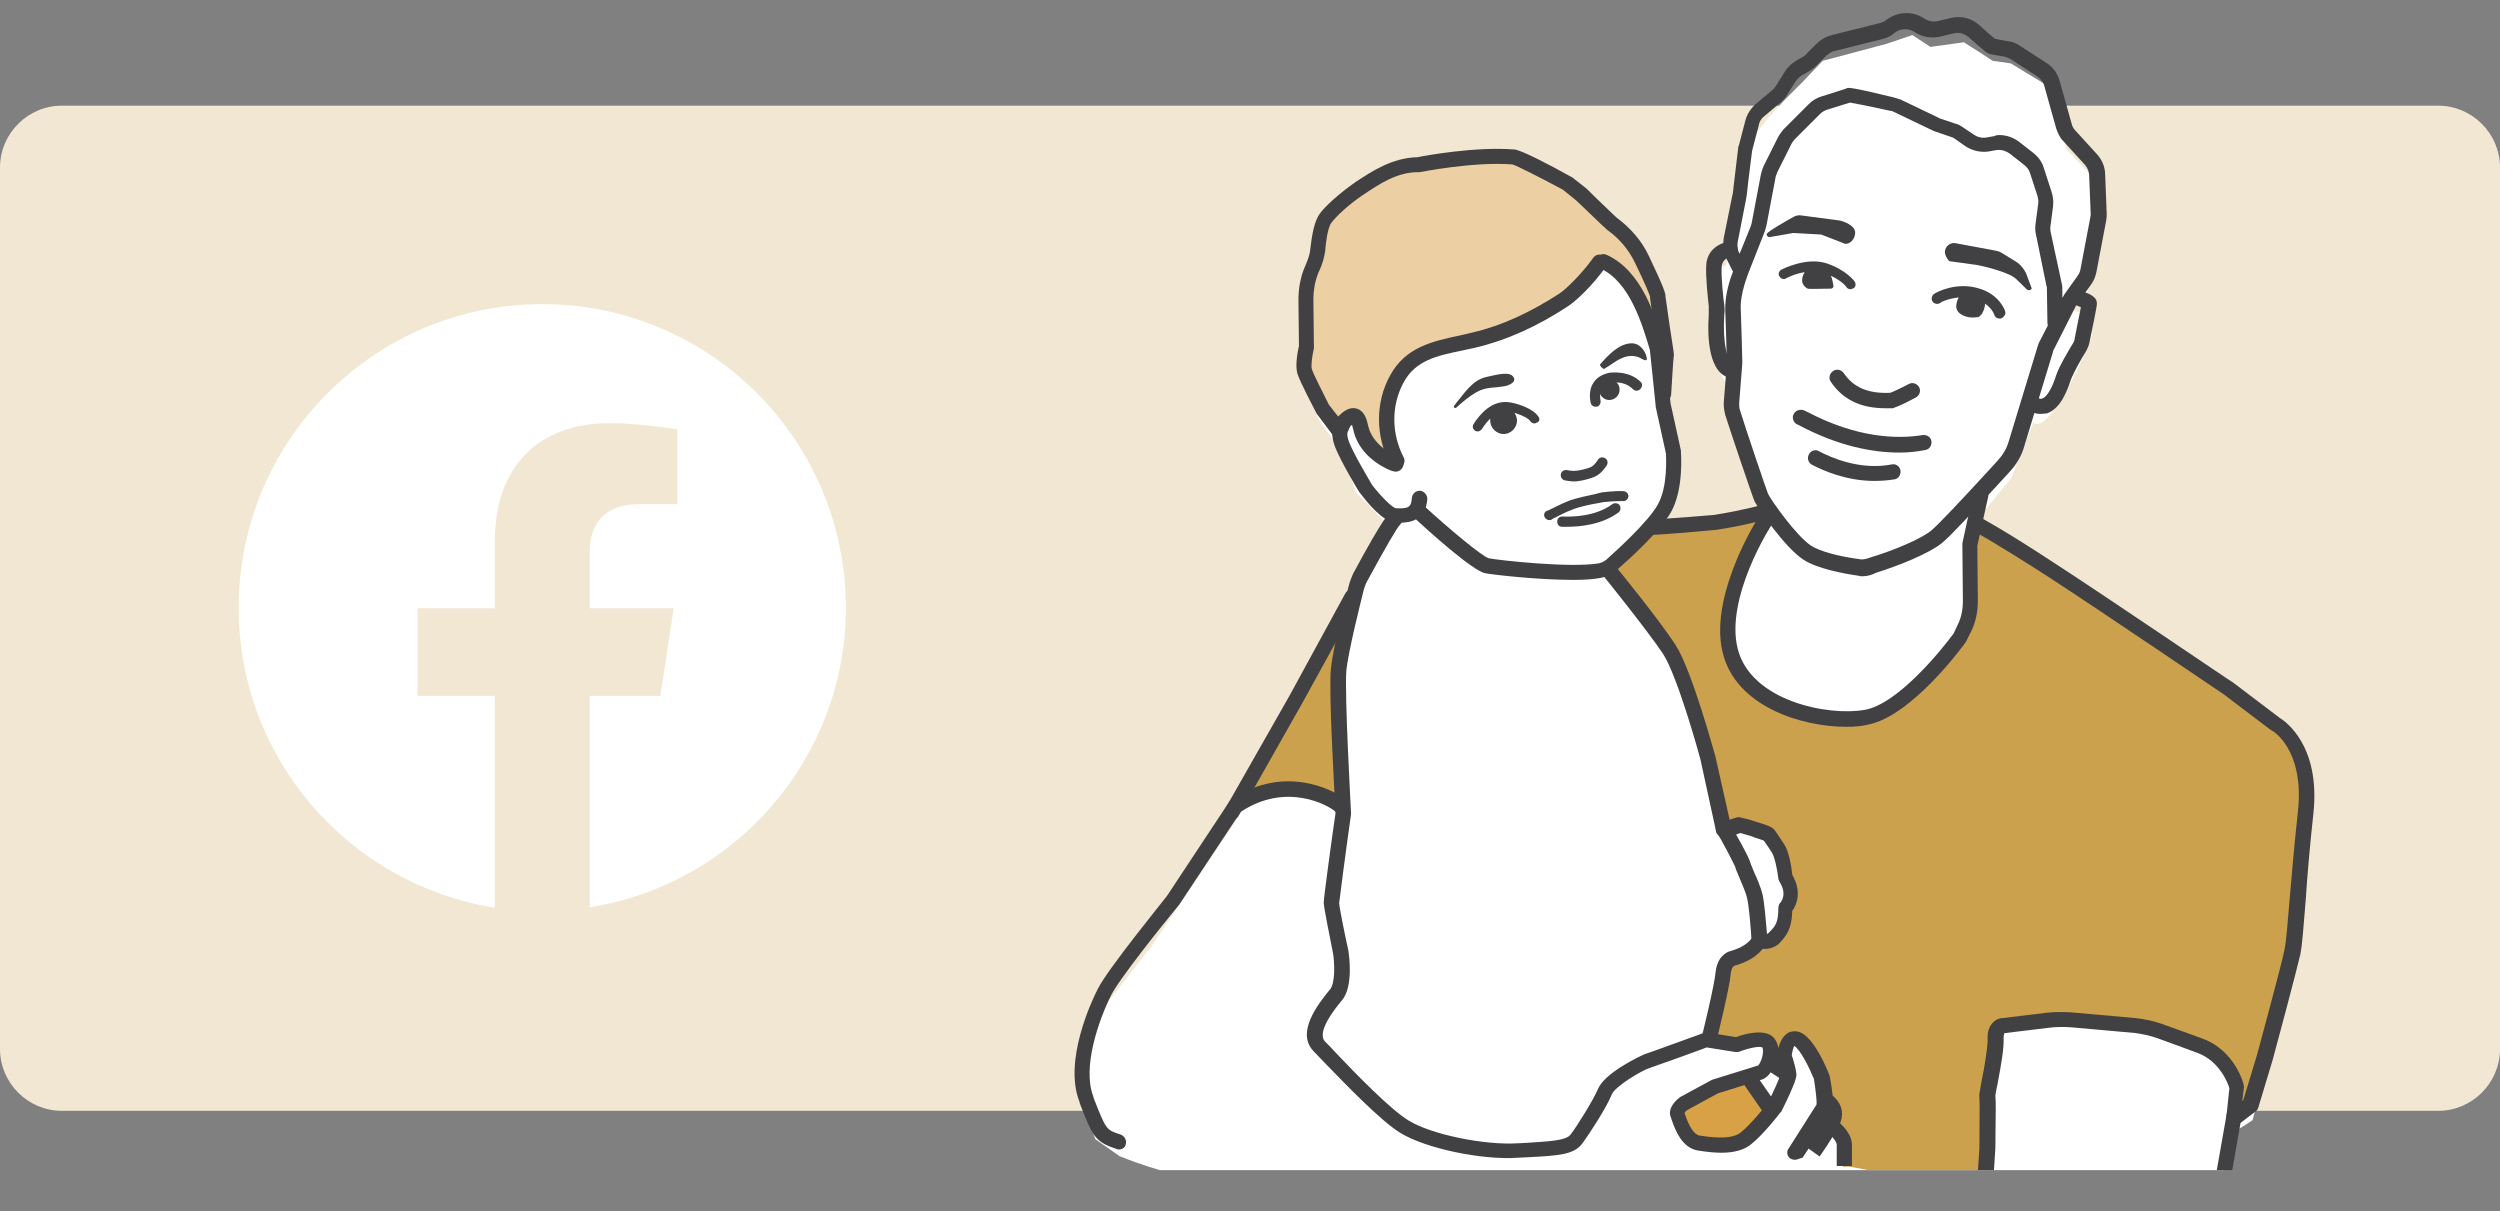 <?xml version="1.0" encoding="utf-8"?>
<!-- Generator: Adobe Illustrator 23.1.0, SVG Export Plug-In . SVG Version: 6.00 Build 0)  -->
<svg version="1.1" id="Lager_1" xmlns="http://www.w3.org/2000/svg" xmlns:xlink="http://www.w3.org/1999/xlink" x="0px" y="0px"
	 viewBox="0 0 485 235" style="enable-background:new 0 0 485 235;" xml:space="preserve">
<rect x="0" y="0" width="485" height="235" fill="#808080" stroke="none"/>
<style type="text/css">
	.st0{clip-path:url(#SVGID_2_);fill:#F2E7D2;}
	.st1{clip-path:url(#SVGID_2_);fill:#FFFFFF;}
	.st2{clip-path:url(#SVGID_2_);fill:#CBA14D;}
	.st3{clip-path:url(#SVGID_2_);fill:#D9A145;}
	.st4{clip-path:url(#SVGID_2_);fill:#ECD0A4;}
	.st5{clip-path:url(#SVGID_2_);fill:#414143;}
	.st6{clip-path:url(#SVGID_2_);fill:none;stroke:#414143;stroke-width:2.954;stroke-miterlimit:10;}
	
		.st7{clip-path:url(#SVGID_2_);fill:none;stroke:#414143;stroke-width:2.954;stroke-linecap:round;stroke-linejoin:round;stroke-miterlimit:10;}
	.st8{fill:#FFFFFF;}
</style>
<g>
	<defs>
		<rect id="SVGID_1_" x="-7.5" y="-7" width="531" height="234"/>
	</defs>
	<clipPath id="SVGID_2_">
		<use xlink:href="#SVGID_1_"  style="overflow:visible;"/>
	</clipPath>
	<path class="st0" d="M473,215.5H12c-6.6,0-12-5.4-12-12v-171c0-6.6,5.4-12,12-12h461c6.6,0,12,5.4,12,12v171
		C485,210.1,479.6,215.5,473,215.5z"/>
	<path class="st1" d="M343.2,103c-0.9-0.2-11.9,1.4-11.9,1.4l-10.3,0.5c0,0,4-7.9,4-9.6c0-1.6-1.9-13.8-1.9-13.8s0.2-7.2,0.2-7.9
		s-1.4-13.1-1.6-13.8c-0.2-0.7-4.2-8.2-4.2-8.2s-5.8-4.9-6.3-5.6c-0.5-0.7-5.8-6.8-5.8-6.8l-6.8-3.7l-2.6-3l-3.3,2.1l-4.4-0.9
		l-6.1-0.9c0,0-5.1,0.2-5.8,0.5c-0.7,0.2-3.7,3.3-3.7,3.3s-8.2,4.2-8.9,4.4c-0.7,0.2-7.5,5.1-7.5,5.1l-1.2,6.5l-2.3,6.8
		c0,0,0.2,7.9,0.2,8.6s-0.2,5.6-0.2,5.6s2.8,7.5,3.3,8.2c0.5,0.7,4,5.6,4,5.6l3,8.2l6.8,6.8l-7.2,14.9l-22.4,41.1l-16.8,25
		l-9.1,11.7l-4,10.3l-0.5,8.4l2.6,7.2l4.7,3.3c0,0,8.9,3.7,16.8,4.7c7.9,0.9,124.5,0,124.5,0l7.5,1.9l18.7,3c0,0,43.4,6.8,43.9,6.1
		c0.5-0.7,4.7-21.5,4.7-20.8c0,0.7,3.7-1.9,3.7-1.9s6.8-26.4,7.2-27.1c0.5-0.7,4-31.3,4-31.3s-0.5-11.4-5.8-15.4
		c-5.4-4-50.9-34.1-50.9-34.1l-7.5-4.2l0.7-5.8l5.4-6.5l4.4-11c0,0,1.2,2.1,5.1-4s6.3-13.1,6.3-13.1l-0.9-4l-3-0.5l3-3.7l2.8-11.9
		l-0.7-9.1l-6.3-6.8l-2.3-11.4l-8.4-5.1l-3.5-0.5L381,8.2l-6.5,0.9l-3.5-2.3L366,8.5l-12.4,3.3l-4,4.2l-3.5,3.5l-3,3.3l-3.3,4.2
		l-1.9,6.3l-1.9,14.2l-1.2,4c0,0-2.3,0.5-2.8,3.3c-0.5,2.8,0.2,11.9,0.2,11.9s1.6,8.4,4,8.6c2.3,0.2,0.7,1.4,0.7,1.4l-0.9,5.8
		l4.4,12.6L343.2,103z"/>
	<path class="st2" d="M261.1,119c0,0-20.3,35.7-19.8,35c0.5-0.7,14.9-3.3,18.7,2.1l0.2-5.6c0,0-0.2-16.1-0.2-16.8
		c0-0.7,0.7-9.3,0.7-9.3L261.1,119z"/>
	<path class="st2" d="M342.2,100.8c-0.7,0-10,1.6-10,1.6l-11.7,0.7c0,0-8.6,7.9-7.9,7.9c0.7,0,11,13.5,12.6,17.3
		c1.6,3.7,6.3,19.8,6.3,19.8l3.5,13.3l3-0.7l5.6,2.1l2.3,6.1l2.1,4.9l-1.9,4.2l-1.2,4.2l-4,1.6l-6.3,3.3l-3.7,15.2l5.1,0.7l5.8-0.9
		c0,0,1.6,3,1.4,4.2s2.3,1.6,2.3,1.6s-0.5-4.7,0.7-5.4c1.2-0.7,3,0,3,0l4.4,6.5l0.7,4.4l1.9,2.3l-0.5,3.5l2.1,2.3c0,0-0.7,5.4,0,4.9
		c0.7-0.5,7.2,1.4,15.4,2.6c8.2,1.2,12.1,2.8,11.7,2.1c-0.5-0.7,1.2-14.3,1-17.8c-0.1-0.7,1.6-12.6,1.6-12.6l11.7-2.3l17.3,1.2
		c0,0,15.2,3.3,17.5,12.4l-1.2,6.3l3.3-3.7l8.9-30.1l2.6-32c0,0-3.3-10.5-8.6-13.5c-5.4-3-35.3-23.1-35.3-23.1l-20.5-13.3l-1.2,5.8
		v12.8c0,0-6.1,8.6-10.3,12.1s-12.6,8.4-20.8,6.1c-8.2-2.3-17.5-7.9-16.6-16.6S342.2,100.8,342.2,100.8z"/>
	<path class="st3" d="M338.7,209.2l-6.8,2.4l-5.4,3c0,0-0.5,2.3-0.1,2.3c0.4,0-0.3,2.9,2.8,3.5c3,0.6,6.2,0.5,6.2,0.5l3.4-0.8
		l4.1-5.2l-4.7-6"/>
	<path class="st4" d="M294.6,30.7l-15.1,0.8c0,0-8,1.3-8.8,1.3c-0.8,0-9.8,5.5-10.6,6c-0.8,0.5-3.5,5.8-3.5,5.8l-1.8,7.3l-1.6,6.5
		c0,0,0.3,9.3-0.7,10.9c-1,1.5,2,7.5,2,7.5l4.5,5.5c0,0,3.5-2.8,4.8,0.6c1.3,3.4,5.1,6.2,5.1,6.2s2.3-0.3,1.8-1
		c-0.5-0.8-5.3-13.3,5.5-18.9c10.8-5.5,22.1-5.8,27.9-12.6s7.8-6,7.8-6l9.1,12.6c0,0,1.3-8,0.5-8.5c-0.8-0.5-4-6-4-6
		s-7.3-5.8-7.5-6.8c-0.3-1-6.2-5.9-5.9-6.1C304.5,35.5,294.6,30.7,294.6,30.7"/>
	<path class="st5" d="M320.2,103.8c-0.8,0-1.4-0.6-1.5-1.4c0-0.8,0.6-1.5,1.4-1.6c0,0,4.2-0.2,12.4-0.9c5.7-0.9,9.5-2,9.6-2
		c0.8-0.2,1.6,0.2,1.8,1c0.2,0.8-0.2,1.6-1,1.8c-0.2,0-4,1.2-10,2.1l-0.1,0C324.4,103.6,320.3,103.8,320.2,103.8
		C320.2,103.8,320.2,103.8,320.2,103.8z"/>
	<path class="st5" d="M358.2,141c-8.8,0-21.5-4-24-14.4c-1.5-6,0.7-13.2,2.8-18.2c0.8-2,4.4-9.5,5.9-10c0.8-0.3,1.6,0.2,1.9,0.9
		c0.2,0.6,0,1.2-0.4,1.5c-1.2,1.5-9.7,15.3-7.3,25c2.5,10.2,17.6,13.2,24.7,11.9c6.2-1.1,14.4-11,17.2-14.8l0.8-1.7
		c0.7-1.4,1-3,1-4.6l-0.1-10.9c0-0.1,0-0.2,0-0.3l2.1-9.7c0.2-0.8,1-1.3,1.8-1.1c0.8,0.2,1.3,1,1.1,1.8l-2.1,9.5l0.1,10.7
		c0,2-0.4,4.1-1.3,5.9l-0.9,1.8c0,0.1-0.1,0.1-0.1,0.2c-0.4,0.6-10.5,14.5-19.1,16.1C361,140.9,359.7,141,358.2,141z"/>
	<path class="st5" d="M385,232C384.9,232,384.9,232,385,232c-0.9-0.1-1.5-0.8-1.5-1.6l0.5-7.6c0-4.2,0.1-9,0-9.8
		c-0.1-0.4,0-0.9,0.4-3.1c0.5-2.4,1.2-6.5,1.2-8.2c-0.1-1.5,0.3-2.6,1.1-3.4c0.7-0.7,1.5-0.8,1.9-0.8l8.2-1c1.6-0.2,3.3-0.2,5-0.1
		l12.4,1.1c1.7,0.2,3.4,0.5,5.1,1.1c1.9,0.7,4.8,1.7,8,2.9c6.3,2.3,8,8.8,8,9.1c0,0.2,0.1,0.4,0,0.5l-0.3,2.5l0.2-0.2
		c0.7-2.2,2.6-8.6,2.7-8.9c0.2-0.8,4.8-17.6,5.3-20.3c0.3-1.4,0.6-5.1,1-9.9c0.4-4.7,0.9-10.5,1.6-16.9c1.3-12.1-5-15.7-5.1-15.7
		c-0.1,0-0.1-0.1-0.2-0.1l-9.1-6.9c-0.2-0.1-23.7-16.1-34.2-22.9c-10.4-6.7-14.5-8.9-14.6-8.9c-0.7-0.4-1-1.3-0.6-2
		c0.4-0.7,1.3-1,2-0.6c0.2,0.1,4.3,2.2,14.8,9.1c10.5,6.8,34.1,22.9,34.4,23l9.1,6.9c1,0.6,7.9,5.3,6.5,18.5
		c-0.7,6.4-1.2,12.2-1.5,16.9c-0.4,5.1-0.7,8.7-1,10.3c-0.6,2.7-5.2,20-5.4,20.6c-0.1,0.3-1.7,5.7-2.8,9.3c-0.1,0.3-0.3,0.6-0.5,0.7
		l-3.4,2.6c-0.5,0.4-1.1,0.4-1.6,0.1c-0.5-0.3-0.8-0.9-0.7-1.5l0.6-5.7c-0.3-1-1.9-5.2-6.1-6.8c-3.2-1.2-6-2.2-7.9-2.9
		c-1.4-0.5-2.9-0.8-4.3-1l-12.4-1.1c-1.5-0.1-2.9-0.1-4.4,0.1l-8.3,1c-0.1,0-0.1,0-0.2,0c-0.1,0.1-0.2,0.4-0.2,1.1
		c0.1,1.8-0.5,5.2-1.2,8.9c-0.2,0.9-0.4,1.9-0.4,2.2c0.1,0.7,0.1,2.9,0,10.2l-0.5,7.7C386.4,231.4,385.7,232,385,232z M436.6,214.4
		L436.6,214.4L436.6,214.4z M386.9,212.4c0,0.1,0,0.1,0,0.3C386.9,212.7,386.9,212.6,386.9,212.4z M386.8,212.3
		C386.8,212.3,386.8,212.3,386.8,212.3C386.8,212.3,386.8,212.3,386.8,212.3z M388.6,200.5C388.6,200.5,388.6,200.5,388.6,200.5
		C388.6,200.5,388.6,200.5,388.6,200.5z"/>
	<path class="st5" d="M429.3,238.1c-0.1,0-0.2,0-0.4,0c-0.8-0.2-1.3-1-1.1-1.8l1.9-7.3l2.3-13c0.1-0.8,0.9-1.3,1.7-1.2
		c0.8,0.1,1.3,0.9,1.2,1.7l-2.3,13.1c0,0,0,0.1,0,0.1l-1.9,7.4C430.6,237.7,430,238.1,429.3,238.1z"/>
	<path class="st5" d="M361.3,111.8c-0.2,0-0.5,0-0.7-0.1c-2.9-0.4-8.1-1.4-10.7-3.1c-3.7-2.4-8.8-10-9.5-11.3
		c-0.3-0.6-4.8-13.9-5.7-16.8c-0.2-0.8-0.3-1.5-0.3-2.3l0.6-7.6c0-0.1,0-0.2,0-0.4c0-1.3-0.2-7.2-0.3-10.1c-0.1-2.9,1-6.2,1.5-7.4
		l-1.2-2.4c-0.6-1.2-0.8-2.7-0.6-4.1c1-5,1.7-8.5,1.8-8.9c0-0.3,0.2-1.7,1-8.5c0-0.3,0.1-0.5,0.2-0.8l1.2-4.6c0.3-1.2,1-2.3,2-3.2
		l3.2-2.7c0.3-0.2,0.5-0.5,0.7-0.8l1.7-2.7c0.5-0.9,1.3-1.6,2.2-2.2l1.4-0.8c0.3-0.2,0.5-0.3,0.7-0.6l1.9-1.9c0.8-0.8,1.8-1.4,3-1.7
		l9.2-2.3c0.3-0.1,0.7-0.2,1-0.4l0.9-0.6c2.1-1.3,4.8-1.3,6.8,0.1c0.8,0.5,1.7,0.7,2.6,0.5l2.5-0.6c2-0.5,4.1,0,5.6,1.4
		c2,1.8,2.7,2.4,3,2.6c0.3,0.1,0.9,0.2,2.6,0.5c0.8,0.1,1.6,0.4,2.3,0.9l5.1,3.3c1.3,0.8,2.2,2.1,2.6,3.6l2.3,8.2
		c0.1,0.5,0.4,1,0.7,1.3l4.2,4.6c1,1.1,1.6,2.5,1.6,4l0.3,7.5c0,0.5,0,0.9-0.1,1.4l-1.9,10c-0.2,0.9-0.5,1.7-1.1,2.5l-2.5,3.5
		c-0.1,0.1-0.2,0.3-0.3,0.4l-4.3,8.5c-0.1,0.2-0.2,0.3-0.2,0.5l-5.6,18.4c-0.5,1.8-1.5,3.5-2.8,4.9c-0.9,1-2.1,2.3-3.4,3.7
		c-3.8,4.1-8,8.7-9.7,10.1c-2.4,2-8.3,4.4-12.8,5.8C363.2,111.5,362.3,111.8,361.3,111.8z M358.9,19.9c-0.3,0.1-1.3,0.4-4.5,1.4
		c-0.5,0.2-0.9,0.4-1.3,0.8l-4.9,4.9c-0.2,0.2-0.4,0.5-0.6,0.8l-2.8,5.6c-0.1,0.3-0.2,0.5-0.3,0.8l-1.8,9.5
		c-0.1,0.4-0.2,0.8-0.3,1.1l-3.3,8.4c0,0.1-1.5,3.7-1.4,6.6c0.1,2.9,0.3,8.8,0.3,10.1c0,0.2,0,0.5,0,0.7l-0.6,7.6
		c0,0.4,0,0.8,0.1,1.2c1.1,3.6,5.2,15.7,5.5,16.4c0.7,1.4,5.5,8.2,8.4,10.1c1.6,1,5,2,9.5,2.6c0.6,0.1,1.3-0.1,2.1-0.4
		c4.3-1.3,9.9-3.6,11.8-5.3c1.5-1.3,5.9-6,9.4-9.8c1.3-1.4,2.5-2.7,3.4-3.7c1-1.1,1.7-2.3,2.1-3.7l5.6-18.4c0.1-0.3,0.2-0.7,0.4-1
		l1.6-3.1c0-0.1-0.1-0.2-0.1-0.4l-0.1-6.7c0-0.2,0-0.4-0.1-0.6L395,45.6c-0.2-0.7-0.2-1.5-0.1-2.2l0.5-3.8c0.1-0.5,0-1-0.1-1.5
		l-1.5-4.6c-0.2-0.6-0.6-1.1-1.1-1.5l-2.8-2.2c-0.7-0.5-1.6-0.8-2.5-0.7l-1.7,0.3c-1.6,0.2-3.2-0.2-4.5-1.1
		c-1.6-1.1-2.1-1.5-2.3-1.6l-3.5-1.2c-0.2-0.1-0.5-0.2-0.7-0.3l-7.3-3.5c-0.2-0.1-0.4-0.2-0.7-0.2C362.2,20.5,359.5,20,358.9,19.9z
		 M387.9,26.2c1.4,0,2.7,0.5,3.8,1.3l2.8,2.2c1,0.8,1.7,1.8,2,2.9l1.5,4.6c0.3,0.9,0.4,1.9,0.3,2.8l-0.5,3.8c-0.1,0.4,0,0.8,0,1.1
		l2.2,10.2c0.1,0.4,0.1,0.8,0.1,1.2l0,1.5c0.1-0.2,0.3-0.5,0.4-0.7l2.5-3.5c0.3-0.4,0.5-0.8,0.6-1.3l1.9-10c0-0.2,0.1-0.5,0.1-0.7
		l-0.3-7.5c0-0.8-0.3-1.5-0.8-2.1l-4.2-4.6c-0.7-0.7-1.1-1.6-1.4-2.5l-2.3-8.2c-0.2-0.8-0.7-1.4-1.4-1.9l-5.1-3.3
		c-0.4-0.2-0.8-0.4-1.2-0.5c-2.8-0.5-3-0.5-3.1-0.6c-0.3-0.1-0.5-0.2-3.9-3.2c-0.8-0.7-1.9-1-3-0.7l-2.5,0.6c-1.7,0.4-3.5,0.1-5-0.9
		c-1.1-0.7-2.5-0.7-3.6,0L367,6.8c-0.6,0.4-1.2,0.6-1.9,0.8l-9.2,2.3c-0.6,0.1-1.1,0.5-1.6,0.9l-1.9,1.9c-0.4,0.4-0.9,0.8-1.4,1.1
		l-1.4,0.8c-0.5,0.3-0.9,0.7-1.2,1.1l-1.7,2.7c-0.3,0.6-0.8,1.1-1.3,1.5l-3.2,2.7c-0.5,0.4-0.9,1-1,1.7l-1.2,4.6
		c0,0.1-0.1,0.3-0.1,0.4c-0.6,4.7-1,8-1,8.3c0,0.1,0,0.4-1.8,9.4c-0.1,0.7,0,1.5,0.3,2.1l0.1,0.1l2.1-5.2c0.1-0.2,0.1-0.4,0.2-0.6
		l1.8-9.5c0.1-0.5,0.3-1.1,0.5-1.6l2.8-5.6c0.3-0.6,0.7-1.1,1.1-1.6l4.9-4.9c0.7-0.7,1.5-1.2,2.5-1.5c4.4-1.4,4.8-1.5,4.9-1.6
		c0.4-0.1,0.9-0.2,9.1,1.8c0.4,0.1,0.9,0.3,1.3,0.4l7.3,3.5c0.1,0.1,0.2,0.1,0.4,0.2l3.6,1.2c0.2,0.1,0.4,0.2,2.9,1.9
		c0.7,0.5,1.5,0.7,2.3,0.6l1.7-0.3C387.3,26.2,387.6,26.2,387.9,26.2z"/>
	<path class="st5" d="M336.2,73.4c-0.1,0-0.1,0-0.2,0c-4.6-0.6-4.8-8.1-4.5-12.4c0-0.6,0-1.1,0-1.6c-0.2-1.9-0.6-5.5-0.5-7.8
		c0.1-3.4,3-4.6,4.5-4.7c0.8-0.1,1.5,0.5,1.6,1.4c0.1,0.8-0.5,1.5-1.3,1.6c-0.4,0-1.7,0.3-1.8,1.9c-0.1,2.2,0.3,5.9,0.5,7.3
		c0.1,0.7,0.1,1.4,0,2.1c-0.3,5.2,0.5,9.1,1.9,9.3c0.8,0.1,1.4,0.9,1.3,1.7C337.5,72.8,336.9,73.4,336.2,73.4z"/>
	<path class="st5" d="M395.9,80.3c-0.8,0-1.8-0.2-2.8-1c-0.7-0.5-0.8-1.4-0.3-2.1c0.5-0.7,1.4-0.8,2.1-0.3c0.8,0.6,1.2,0.5,1.3,0.4
		c1.3-0.4,2.4-3.5,2.7-4.5c0.6-1.8,2.3-4.6,3.2-6.1c0.2-0.3,0.4-0.7,0.4-1.1c0.6-3.1,1-5,1.2-6c-0.4-0.2-1-0.4-1.6-0.6
		c-0.8-0.2-1.2-1-1-1.8c0.2-0.8,1-1.2,1.8-1c2.9,0.8,3.9,1.5,3.9,2.7c0,0.2,0,0.6-1.4,7.3c-0.1,0.7-0.4,1.4-0.8,2.1
		c-0.7,1.1-2.3,3.9-2.9,5.5c-0.6,1.8-1.9,5.5-4.6,6.4C396.7,80.2,396.3,80.3,395.9,80.3z M404.2,59.9L404.2,59.9L404.2,59.9z"/>
	<path class="st5" d="M357,42.8C357,42.8,357,42.8,357,42.8l-7.5-1c-0.5-0.1-1.1,0-1.6,0.3c-1.6,0.9-4.4,2.5-5,3.1
		c-0.2,0.1-0.2,0.4-0.1,0.5c0.1,0.2,0.3,0.3,0.5,0.3l4.6-0.8l5.4,0.3l4.4,1.7c0.1,0.1,0.3,0.1,0.4,0.1c0.4,0,0.8-0.2,1.1-0.5
		c0.5-0.5,0.7-1.1,0.7-1.7C359.9,43.7,357.5,42.9,357,42.8z"/>
	<path class="st5" d="M394.1,55.8l-0.9-2.4c-0.4-1.1-1.2-2.1-2.2-2.7l-2.6-1.6c-0.4-0.3-0.9-0.4-1.4-0.5l-7.5-1.4
		c-0.8-0.2-1.6,0.2-2,0.9c-0.1,0.3-0.2,0.5-0.2,0.8c0.1,1,0.8,1.7,0.8,1.7c0.1,0.1,0.2,0.1,0.3,0.1l5.1,0.7c1.7,0.3,6.4,1.5,7.6,2.7
		c1.6,1.5,2.1,2.1,2.2,2.1c0.1,0.1,0.2,0.1,0.3,0.1c0.1,0,0.2,0,0.3-0.1C394.1,56.2,394.2,56,394.1,55.8z"/>
	<path class="st5" d="M359.8,54.6c-0.1-0.1-1.6-2.2-5.4-3.5c-3.9-1.3-8.6,1.1-8.8,1.2c-0.5,0.3-0.7,0.9-0.4,1.3
		c0.3,0.5,0.9,0.7,1.3,0.4c0,0,1.6-0.9,3.6-1.2c-0.6,1-0.9,2.4,0.6,3.2c0.2,0.1,3.2,0,4.5,0c0.3,0,0.5-0.3,0.5-0.5
		c-0.1-0.5-0.2-1.3-0.5-2c2.1,1,3,2.1,3,2.2c0.2,0.3,0.5,0.4,0.8,0.4c0.2,0,0.4-0.1,0.6-0.2C360,55.7,360.1,55.1,359.8,54.6z"/>
	<path class="st5" d="M365.7,79.2c-4.7,0-8.2-1.7-10.5-5.1c-0.5-0.7-0.3-1.6,0.4-2.1c0.7-0.5,1.6-0.3,2.1,0.4c1.9,2.8,4.8,4,9,3.8
		c0.3-0.1,1.3-0.5,3.6-1.7c0.7-0.4,1.6-0.1,2,0.6c0.4,0.7,0.1,1.6-0.6,2c-3.1,1.7-4.3,2-4.5,2.1c-0.1,0-0.1,0-0.2,0
		C366.6,79.2,366.1,79.2,365.7,79.2z"/>
	<path class="st5" d="M389,60.4c0-0.1-1.1-3.4-5.3-4.5c-4.1-1.2-8,0.7-8.6,1.2c-0.4,0.4-0.5,1.1-0.1,1.5c0.4,0.4,1,0.5,1.5,0.1
		c0.2-0.2,1.6-0.8,3.5-1c-0.3,0.5-0.5,1.2-0.5,1.9c0.1,0.5,0.3,0.9,0.7,1.2c0.8,0.6,1.7,0.8,2.4,0.8c0.8,0,1.4-0.1,1.4-0.2
		c0.5-0.8,0.1-0.1,0.2-0.1c0.5-0.6,0.9-1.6,0.9-2.4c1.4,1,1.8,2.1,1.8,2.2c0.1,0.4,0.5,0.7,1,0.7c0.1,0,0.2,0,0.3,0
		C388.8,61.5,389.2,60.9,389,60.4z"/>
	<path class="st5" d="M363.6,93.3c-5.5,0-10.1-2.1-12-3.1c-0.7-0.3-1.1-1.2-0.7-2c0.3-0.7,1.2-1.1,1.9-0.7l0.2,0.1
		c2.1,1.1,7.8,3.7,14,2.5c0.8-0.2,1.6,0.4,1.7,1.2s-0.4,1.6-1.2,1.7C366.2,93.2,364.9,93.3,363.6,93.3z"/>
	<path class="st5" d="M368.5,87.8c-5.1,0-11.7-1.2-19.3-5.2c-0.2-0.1-0.3-0.2-0.4-0.2c-0.6-0.2-1-0.8-1-1.5c0.1-0.8,0.7-1.4,1.6-1.4
		c0.4,0,0.6,0.1,1.2,0.4c9.7,5.1,17.5,5.3,22.4,4.5c0.8-0.1,1.6,0.4,1.7,1.2c0.1,0.8-0.4,1.6-1.2,1.7
		C372,87.6,370.4,87.8,368.5,87.8z"/>
	<path class="st5" d="M316.6,66.6c-2.5,0-4.6,2.3-6.1,4c-0.1,0.1-0.1,0.2-0.1,0.2c0,0.1,0,0.1,0.1,0.2c0.1,0.2,0.3,0.4,0.5,0.5
		c0.1,0.1,0.2,0.1,0.3,0c1.1-0.6,2.1-1.5,3.3-2c1.1-0.5,2.1-0.6,3.3-0.2c0.5,0.2,0.8,0.5,1.3,0.6c0.1,0,0.3-0.1,0.3-0.2
		C319.4,68.3,318.2,66.6,316.6,66.6z"/>
	<path class="st5" d="M288.5,73.1c-2.9,0.6-4.3,3.1-6.1,5.2c0,0.1-0.1,0.1-0.1,0.2c-0.1,0.1-0.1,0.1-0.2,0.2
		c-0.2,0.2,0.1,0.6,0.4,0.4c1.2-1.1,2.5-2.2,3.9-3c1.9-1.1,3.6-0.8,5.6-1.2c0.9-0.2,2.5-0.9,1.4-2C292.4,72,289.6,72.9,288.5,73.1z"
		/>
	<path class="st5" d="M318.3,74.1c-2.3-2.3-5.8-1.8-6-1.8c-1.5,0.3-2.6,1-3.2,2c-1.1,1.7-0.5,3.8-0.5,3.9c0.1,0.4,0.5,0.7,0.9,0.7
		c0.1,0,0.2,0,0.3,0c0.5-0.1,0.8-0.7,0.7-1.2c0,0-0.1-0.6-0.1-1.3c0.3,0.7,1,1.2,1.8,1.2c1.1,0,2-0.9,2-2c0-0.6-0.2-1.1-0.6-1.4
		c0.9,0,2.2,0.3,3.2,1.3c0.4,0.4,1,0.4,1.4,0S318.7,74.5,318.3,74.1z"/>
	<path class="st5" d="M298.5,80.9c-0.2-0.3-1.2-1.9-5.3-2.8c-3.9-0.8-6.3,2.7-7.1,3.8c-0.1,0.1-0.1,0.2-0.1,0.2
		c-0.3,0.3-0.4,0.8-0.1,1.2c0.2,0.3,0.5,0.4,0.8,0.4c0.2,0,0.4-0.1,0.5-0.2c0.2-0.1,0.3-0.3,0.5-0.6c0.4-0.6,0.9-1.2,1.4-1.7
		c0,0.1,0,0.3,0,0.4c0,1.4,1.2,2.6,2.6,2.6s2.6-1.2,2.6-2.6c0-0.5-0.2-1.1-0.5-1.5c2.4,0.7,3,1.5,3,1.5v0c0.3,0.5,0.9,0.7,1.3,0.4
		C298.6,81.9,298.8,81.3,298.5,80.9z"/>
	<path class="st5" d="M303.6,93.2c0.6,0.1,1.2,0.2,1.8,0.2c0.5,0,1-0.1,1.6-0.2c2.6-0.6,3.4-1,4.7-2.9c0.3-0.5,0.2-1.1-0.3-1.4
		c-0.5-0.3-1.1-0.2-1.4,0.3c-0.9,1.3-1.1,1.5-3.4,2c-1,0.2-1.7,0.2-2.6,0c-0.5-0.1-1.1,0.2-1.2,0.8
		C302.7,92.6,303.1,93.1,303.6,93.2z"/>
	<path class="st5" d="M315.1,95.3c-0.6-0.1-2.5,0-4.1,0.2c-0.2,0-0.3,0-0.5,0.1c-0.2,0-0.5,0.1-0.8,0.2c-1.4,0.3-3.8,0.8-5.2,1.3
		c-1.8,0.7-3.4,1.6-4.1,1.9l-0.3,0.1c-0.5,0.2-0.7,0.8-0.4,1.3c0.2,0.3,0.5,0.5,0.9,0.5c0.1,0,0.3,0,0.4-0.1l0.3-0.2
		c0.7-0.3,2.2-1.2,3.9-1.8c1.2-0.5,3.6-1,4.9-1.2c0.4-0.1,0.7-0.1,0.9-0.2c0.1,0,0.1,0,0.2,0c2-0.2,3.4-0.2,3.6-0.2
		c0.5,0.1,1-0.3,1.1-0.8C316,95.9,315.6,95.4,315.1,95.3z"/>
	<path class="st5" d="M312.8,97.8c-3.2,2.4-7.8,2.5-9.7,2.4c-0.6,0-1,0.4-1,1s0.4,1,1,1c0.2,0,0.5,0,0.8,0c2.6,0,6.9-0.4,10.1-2.8
		c0.4-0.3,0.5-0.9,0.2-1.4C313.9,97.6,313.2,97.5,312.8,97.8z"/>
	<path class="st6" d="M354,213.3c0,0,2.9,1.5,1.5,4.3c-1.4,2.7-3.7,5.9-3.7,5.9"/>
	<path class="st6" d="M355.4,218.5c0,0,2.4,1.8,2.4,3.6c0,1.8,0,4.1,0,4.1"/>
	<path class="st6" d="M342.8,205.8c0.4,0.3,4,2.6,4,2.6"/>
	<path class="st5" d="M342.4,184.1c-0.8,0-1.5-0.3-1.9-0.5c-0.4-0.3-0.6-0.7-0.7-1.1c-0.1-1.9-0.5-7-0.9-8.4
		c-0.2-0.9-0.9-2.5-1.4-3.7c-0.6-1.4-0.8-1.9-0.9-2.3c-0.4-0.9-2.8-5.5-3.3-6.2c-0.4-0.4-0.5-0.9-0.4-1.4c0.1-0.5,0.5-0.9,1-1l3-0.9
		c0.2-0.1,0.5-0.1,0.8,0c0.1,0,1.8,0.4,2.9,0.8c0.7,0.2,1.2,0.4,1.6,0.5c1.1,0.4,1.7,0.6,2.2,1.3c0.2,0.3,1.5,2.2,1.8,2.7
		c0.9,1.4,1.4,4.6,1.5,5.8c1.8,3.1,1,5.7,0,7c-0.1,3.6-1.1,4.8-2.7,6.5C344.2,183.8,343.3,184.1,342.4,184.1z M339.6,167.5
		c0.1,0.2,0.4,1,0.7,1.7c0.6,1.3,1.3,3,1.6,4.2c0.4,1.5,0.7,5.7,0.9,7.8c0.1-0.1,0.2-0.1,0.3-0.2c1.3-1.3,1.9-1.9,1.9-4.9
		c0-0.4,0.2-0.8,0.4-1c0.1-0.1,1.4-1.6-0.2-4.1c-0.1-0.2-0.2-0.4-0.2-0.6c-0.2-1.6-0.7-4.1-1.2-4.9c-0.2-0.4-1.2-1.8-1.6-2.4
		c-0.2-0.1-0.5-0.2-0.8-0.3c-0.4-0.1-1-0.3-1.7-0.6c-0.6-0.2-1.5-0.4-2.1-0.6l-0.8,0.3c1.2,2.1,2.9,5.2,2.9,6
		C339.6,167.6,339.6,167.5,339.6,167.5z M336.7,168.1L336.7,168.1L336.7,168.1z"/>
	<path class="st5" d="M217.1,223c-0.2,0-0.3,0-0.5-0.1c-4.2-1.4-4.6-2.4-7.1-8.8l-0.1-0.4c-3.1-7.9,2.4-19.6,3.6-21.9
		c1.9-3.8,12.5-16.8,13.4-18l12.1-18.3c0.1-0.2,0.2-0.3,0.4-0.4c10.5-7.1,20.1-1.4,21.1-0.7c1.1,0.7,2,1.5,1.8,2.6
		c-0.1,0.8-0.9,1.3-1.7,1.2c-0.5-0.1-0.9-0.4-1.1-0.8c-1.2-1.1-9.4-5.8-18.3,0.1l-12,18.1c0,0-0.1,0.1-0.1,0.1
		c-3.2,3.9-11.7,14.5-13.1,17.5c-2.3,4.6-5.6,13.9-3.4,19.5l0.1,0.4c2.4,6.1,2.4,6.1,5.2,7c0.8,0.3,1.2,1.1,1,1.9
		C218.3,222.6,217.7,223,217.1,223z M258.9,156.6C258.9,156.6,258.9,156.6,258.9,156.6S258.9,156.6,258.9,156.6z"/>
	<path class="st5" d="M239.1,158.9c-0.2,0-0.5-0.1-0.7-0.2c-0.7-0.4-1-1.3-0.6-2l12.4-21.8l10.8-19.8c0.4-0.7,1.3-1,2-0.6
		c0.7,0.4,1,1.3,0.6,2l-10.9,19.8l-12.4,21.9C240.1,158.7,239.6,158.9,239.1,158.9z"/>
	<path class="st5" d="M271.7,101.4c-0.4,0-0.7,0-1,0c-2.4-0.1-5.6-4.1-6.8-5.7c0,0-0.1-0.1-0.1-0.1c-0.2-0.2-3.7-6.1-4.8-8.9
		c-0.9-2.4-0.5-3.7,0-4.7l0,0c0.1-0.7,0.7-1.1,1.4-1.1c0.8,0,1.5,0.7,1.5,1.5c0,0.5-0.2,0.8-0.3,1.1c-0.2,0.3-0.4,0.8,0.1,2.2
		c0.9,2.4,4.1,7.7,4.5,8.4c1.7,2.2,3.9,4.4,4.6,4.5c2.3,0.1,3-0.1,3.1-2c0.1-0.8,0.7-1.4,1.6-1.4c0.8,0.1,1.4,0.8,1.4,1.6
		C276.6,100.9,273.6,101.4,271.7,101.4z M259,82.3C259,82.3,259,82.3,259,82.3C259,82.3,259,82.3,259,82.3z"/>
	<path class="st5" d="M305.2,112.5c-6.8,0-15.6-1-17.1-1.3c-2.4-0.5-10.7-7.9-14.1-11.1c-0.6-0.6-0.6-1.5-0.1-2.1
		c0.6-0.6,1.5-0.6,2.1-0.1c5.1,4.7,11.5,10,12.8,10.4c2,0.4,15.7,1.9,21.3,1c0.5-0.1,1-0.3,1.5-0.7c1.9-1.7,8.2-7.4,10-10.7
		c2-3.5,1.6-9.2,1.6-9.9l-2-9.1c0-0.1,0-0.1,0-0.2l-1.1-10.6c-0.1-0.8,0.5-1.5,1.3-1.6c0.8-0.1,1.5,0.5,1.6,1.3l1.1,10.5l2,9.1
		c0,0.1,0,0.1,0,0.2c0,0.3,0.6,7.2-1.9,11.7c-2,3.6-8.1,9.2-10.7,11.4c-0.8,0.7-1.9,1.2-2.9,1.4
		C309.1,112.4,307.2,112.5,305.2,112.5z"/>
	<path class="st5" d="M334.3,162.4c-0.7,0-1.3-0.5-1.4-1.2l-3-13.8c0-0.1-4.4-16.2-7.3-20.6c-3-4.5-11.7-15.3-11.8-15.4
		c-0.5-0.6-0.4-1.6,0.2-2.1c0.6-0.5,1.6-0.4,2.1,0.2c0.4,0.4,9,11,12,15.7c3.1,4.8,7.5,20.9,7.7,21.6l3.1,13.8
		c0.2,0.8-0.3,1.6-1.1,1.8C334.5,162.4,334.4,162.4,334.3,162.4z"/>
	<path class="st7" d="M341.3,182.4c0,0-0.9,2.3-5.1,3.5c0,0-1.6,0.2-1.9,2.8c-0.2,2.6-2.6,12.3-2.6,12.3"/>
	<path class="st5" d="M270.8,91.5c-0.4,0-1.2-0.2-2.6-1c-1.8-1-4.9-3.3-5.7-7.3c-0.1-0.4-0.2-0.6-0.2-0.8c-0.4,0.3-1,1-1.4,1.7
		c-0.3,0.4-0.7,0.7-1.2,0.7c-0.5,0-1-0.2-1.3-0.6l-3-4c0-0.1-0.1-0.1-0.1-0.2c-0.3-0.6-3.1-5.9-3.6-7.5c-0.5-1.7,0.1-4.5,0.3-5.4
		c0-1.2-0.1-8.2-0.1-8.8c0-0.8,0-2.5,0.6-4.7c0.2-0.8,0.5-1.5,0.8-2.2c0.4-1,0.8-1.9,0.9-3.1c0.3-2.5,0.7-5.2,1.8-6.8
		c1-1.4,3.7-3.9,7-6.2c3.2-2.1,7.1-4.7,12-4.8c1.4-0.3,11.2-2.1,18.8-1.5c1.3,0.1,6.7,2.9,11,5.3c0.1,0,0.1,0.1,0.2,0.1l2.8,2.2
		c0,0,0.1,0.1,0.1,0.1c2.5,2.5,5.4,5.2,5.7,5.5c2.7,2,4.9,4.5,6.3,7.5c3,6.3,3.2,7.2,3.2,7.8c0.1,0.7,0.5,3.5,0.8,5.6
		c0.8,5.2,0.9,5.6,0.8,6.1c-0.1,0.6-0.3,4.2-0.5,7.4c-0.1,0.8-0.7,1.4-1.6,1.4c-0.8-0.1-1.4-0.8-1.4-1.6c0.3-5.4,0.5-7.1,0.6-7.7
		c0-0.6-0.5-3.2-0.8-5.1c-0.7-4.3-0.9-5.6-0.9-6.1c-0.2-0.6-1-2.6-2.9-6.5c-1.2-2.5-3-4.7-5.4-6.4c-0.1-0.1-0.4-0.3-6-5.7l-2.6-2.1
		c-4.1-2.2-9-4.7-9.8-4.9c-7.5-0.6-17.9,1.5-18,1.5c-0.1,0-0.2,0-0.3,0c-4.1,0-7.5,2.3-10.5,4.3c-2.9,1.9-5.4,4.3-6.3,5.5
		c-0.8,1.1-1.1,4.1-1.2,5.4c-0.2,1.5-0.6,2.7-1.1,3.8c-0.3,0.6-0.5,1.2-0.7,1.9c-0.5,1.8-0.5,3.3-0.5,3.9c0,0.7,0.1,9,0.1,9
		c0,0.1,0,0.3,0,0.4c-0.3,1.2-0.6,3.2-0.4,4c0.3,1,2.2,4.7,3.3,6.9l1.8,2.3c0.9-0.9,2-1.8,3.3-1.6c1.3,0.2,2.1,1.3,2.5,3.3
		c0.8,3.8,4.8,5.7,5.5,6c0.6,0,1.1,0.4,1.3,1c0.3,0.8-0.2,1.6-0.9,1.9C271.2,91.4,271.1,91.5,270.8,91.5z M270.4,88.6
		C270.4,88.6,270.4,88.6,270.4,88.6C270.4,88.6,270.4,88.6,270.4,88.6z M270.4,88.6C270.4,88.6,270.4,88.6,270.4,88.6
		C270.4,88.6,270.4,88.6,270.4,88.6z M262.1,82.1 M321.8,68.9L321.8,68.9L321.8,68.9z M321.8,68.6c0,0.1,0,0.1,0,0.2
		C321.8,68.7,321.8,68.6,321.8,68.6z M321.9,68.5C321.9,68.5,321.9,68.5,321.9,68.5C321.9,68.5,321.9,68.5,321.9,68.5z M323.1,57.9
		C323.1,57.9,323.1,57.9,323.1,57.9C323.1,57.9,323.1,57.9,323.1,57.9z M320.2,57.7L320.2,57.7L320.2,57.7z"/>
	<path class="st5" d="M348.2,225c-0.3,0-0.6-0.1-0.8-0.2c-0.7-0.4-0.9-1.4-0.4-2c2.3-3.6,4.9-7.7,5.4-8.5c0.1-0.7-0.2-3.1-0.5-5
		c-0.9-2.2-2.6-5.6-3.8-6.4c-0.2,0.3-0.4,1.1-0.5,1.8c0.3,0.9,0.9,2.9,0.9,3.8c0,0.3,0,1.3-2.9,7.1c0,0.1-0.1,0.2-0.2,0.2
		c-0.1,0.2-3.3,4.3-5.7,6.2c-2.7,2.2-7.2,1.7-10.3,1.2c-3.1-0.5-4.4-4-5-5.7c-0.1-0.3-0.2-0.5-0.2-0.6c-0.9-1.9,1.1-3.6,1.8-4.1
		c0.1,0,0.1-0.1,0.2-0.1l5.9-3.2c0.1,0,0.2-0.1,0.3-0.1c0.1,0,7.3-2.3,8.7-2.7c0.2-0.2,0.8-1.2,0.9-2.4c0.1-0.7-0.1-1.1-0.1-1.1
		c-0.5-0.3-2.6,0.1-4.4,0.8c-0.2,0.1-0.5,0.1-0.8,0.1l-5.6-0.9c-1.8,0.7-9.9,3.6-11.1,4c-1.6,0.5-6.7,3.6-7.3,5.1
		c-1,2.5-4.3,7.6-5.7,9.5c-1.6,2.2-4.6,2.4-10.5,2.7l-2,0.1c-7,0.5-17.9-1.8-22.8-4.8c-3.8-2.3-10.5-9.3-14.5-13.4
		c-1-1-1.7-1.8-2.3-2.4c-3.6-3.6,0.8-9.2,3-11.9l0.1-0.1c1.1-1.3,0.9-5.4,0.6-7.1c-0.5-2.6-1.8-8.9-1.8-9.8c0-0.9,1.7-13.4,2.3-17.4
		c-0.1-2.2-1.4-23.5-0.9-28c0.4-3.8,2.5-12.6,3.5-16.2c0.2-0.8,0.5-1.5,0.8-2.2c6.2-11.5,7-11.8,7.5-12.1c0.7-0.4,1.6-0.1,2,0.7
		c0.3,0.7,0.1,1.4-0.4,1.9c-0.6,0.6-2.7,4.2-6.4,11c-0.3,0.5-0.4,1-0.6,1.5c-0.7,2.8-3,12-3.4,15.7c-0.4,4.4,0.9,27.4,0.9,27.7
		c0,0.1,0,0.2,0,0.3c-0.9,6.2-2.2,16.3-2.3,17.2c0,0.6,0.9,5.2,1.8,9.3c0.1,0.8,1,6.7-1.2,9.5l-0.1,0.1c-1.4,1.7-5,6.2-3.2,8
		c0.5,0.5,1.4,1.4,2.3,2.4c3.6,3.8,10.4,10.8,13.9,12.9c4.4,2.7,14.7,4.8,21.1,4.4l2-0.1c4.7-0.3,7.5-0.5,8.3-1.6
		c1.3-1.7,4.4-6.7,5.3-8.8c1.2-3.1,8.1-6.4,9.1-6.8c1.3-0.4,11.3-4.1,11.4-4.1c0.2-0.1,0.5-0.1,0.7-0.1l5.6,0.9
		c1.6-0.6,5.4-1.7,7.2,0c0.5,0.5,0.9,1.3,1,2.1c0.3-1.1,0.9-2.4,2-3c0.5-0.2,1.5-0.5,2.7,0.2c2.6,1.6,4.8,7,5.2,8.1
		c0,0.1,0.1,0.2,0.1,0.3c1,5.5,0.5,6.5,0.3,6.9c-0.5,0.9-4.7,7.5-5.6,8.8C349.1,224.7,348.7,225,348.2,225z M326.8,215.9
		c0.1,0.2,0.1,0.4,0.2,0.6c0.4,1.1,1.3,3.5,2.7,3.8c1.5,0.2,6,1,8-0.6c1.9-1.5,4.6-4.9,5.2-5.6c1.1-2.2,2.4-5,2.5-5.7
		c0-0.5-0.4-1.9-0.8-3c0,0,0,0,0,0.1c-0.4,1.6-1.3,3.4-2.7,3.9c-1.3,0.4-7.5,2.4-8.6,2.7l-5.7,3.1
		C327.2,215.4,326.9,215.7,326.8,215.9z M352.3,214.3L352.3,214.3L352.3,214.3z M347.8,202.8L347.8,202.8L347.8,202.8z M271.1,101.8
		C271.1,101.8,271.1,101.8,271.1,101.8C271.1,101.8,271.1,101.8,271.1,101.8z M271.4,101.7L271.4,101.7L271.4,101.7z"/>
	
		<rect x="340.1" y="208.7" transform="matrix(0.822 -0.569 0.569 0.822 -60.115 232.167)" class="st5" width="3" height="7.2"/>
	<path class="st5" d="M271,90.9c-0.5,0-1-0.3-1.3-0.8c-2.9-5.5-2.9-12.1,0-17.3c3-5.5,8.3-6.6,13.4-7.7c0.9-0.2,1.7-0.4,2.6-0.6
		c5.6-1.3,11.2-3.9,16.9-7.6c1.2-0.8,4.3-3.8,6.5-6.9c0.5-0.7,1.4-0.8,2.1-0.3c0.7,0.5,0.8,1.4,0.3,2.1c-2.3,3.3-5.6,6.5-7.3,7.6
		c-5.9,3.9-11.9,6.6-17.8,8c-0.9,0.2-1.8,0.4-2.7,0.6c-4.9,1-9.1,1.9-11.4,6.2c-2.4,4.4-2.4,9.9,0,14.5c0.4,0.7,0.1,1.6-0.6,2
		C271.5,90.9,271.2,90.9,271,90.9z"/>
	<path class="st5" d="M321.6,69.4c-0.6,0-1.2-0.4-1.4-1.1c-1.6-5.4-4-13.6-9.7-16.2c-0.7-0.3-1.1-1.2-0.8-1.9
		c0.3-0.7,1.2-1.1,1.9-0.8c7,3.1,9.6,12.1,11.4,18c0.2,0.8-0.2,1.6-1,1.8C321.8,69.4,321.7,69.4,321.6,69.4z"/>
</g>
<g>
	<path class="st8" d="M164.1,117.9c0-32.5-26.4-58.9-58.9-58.9s-58.9,26.4-58.9,58.9c0,29.4,21.5,53.7,49.7,58.2v-41.1H81v-17h15
		v-13c0-14.8,8.8-22.9,22.2-22.9c6.4,0,13.2,1.2,13.2,1.2v14.5H124c-7.3,0-9.6,4.5-9.6,9.2v11h16.3l-2.6,17h-13.7V176
		C142.5,171.6,164.1,147.2,164.1,117.9z"/>
</g>
</svg>
